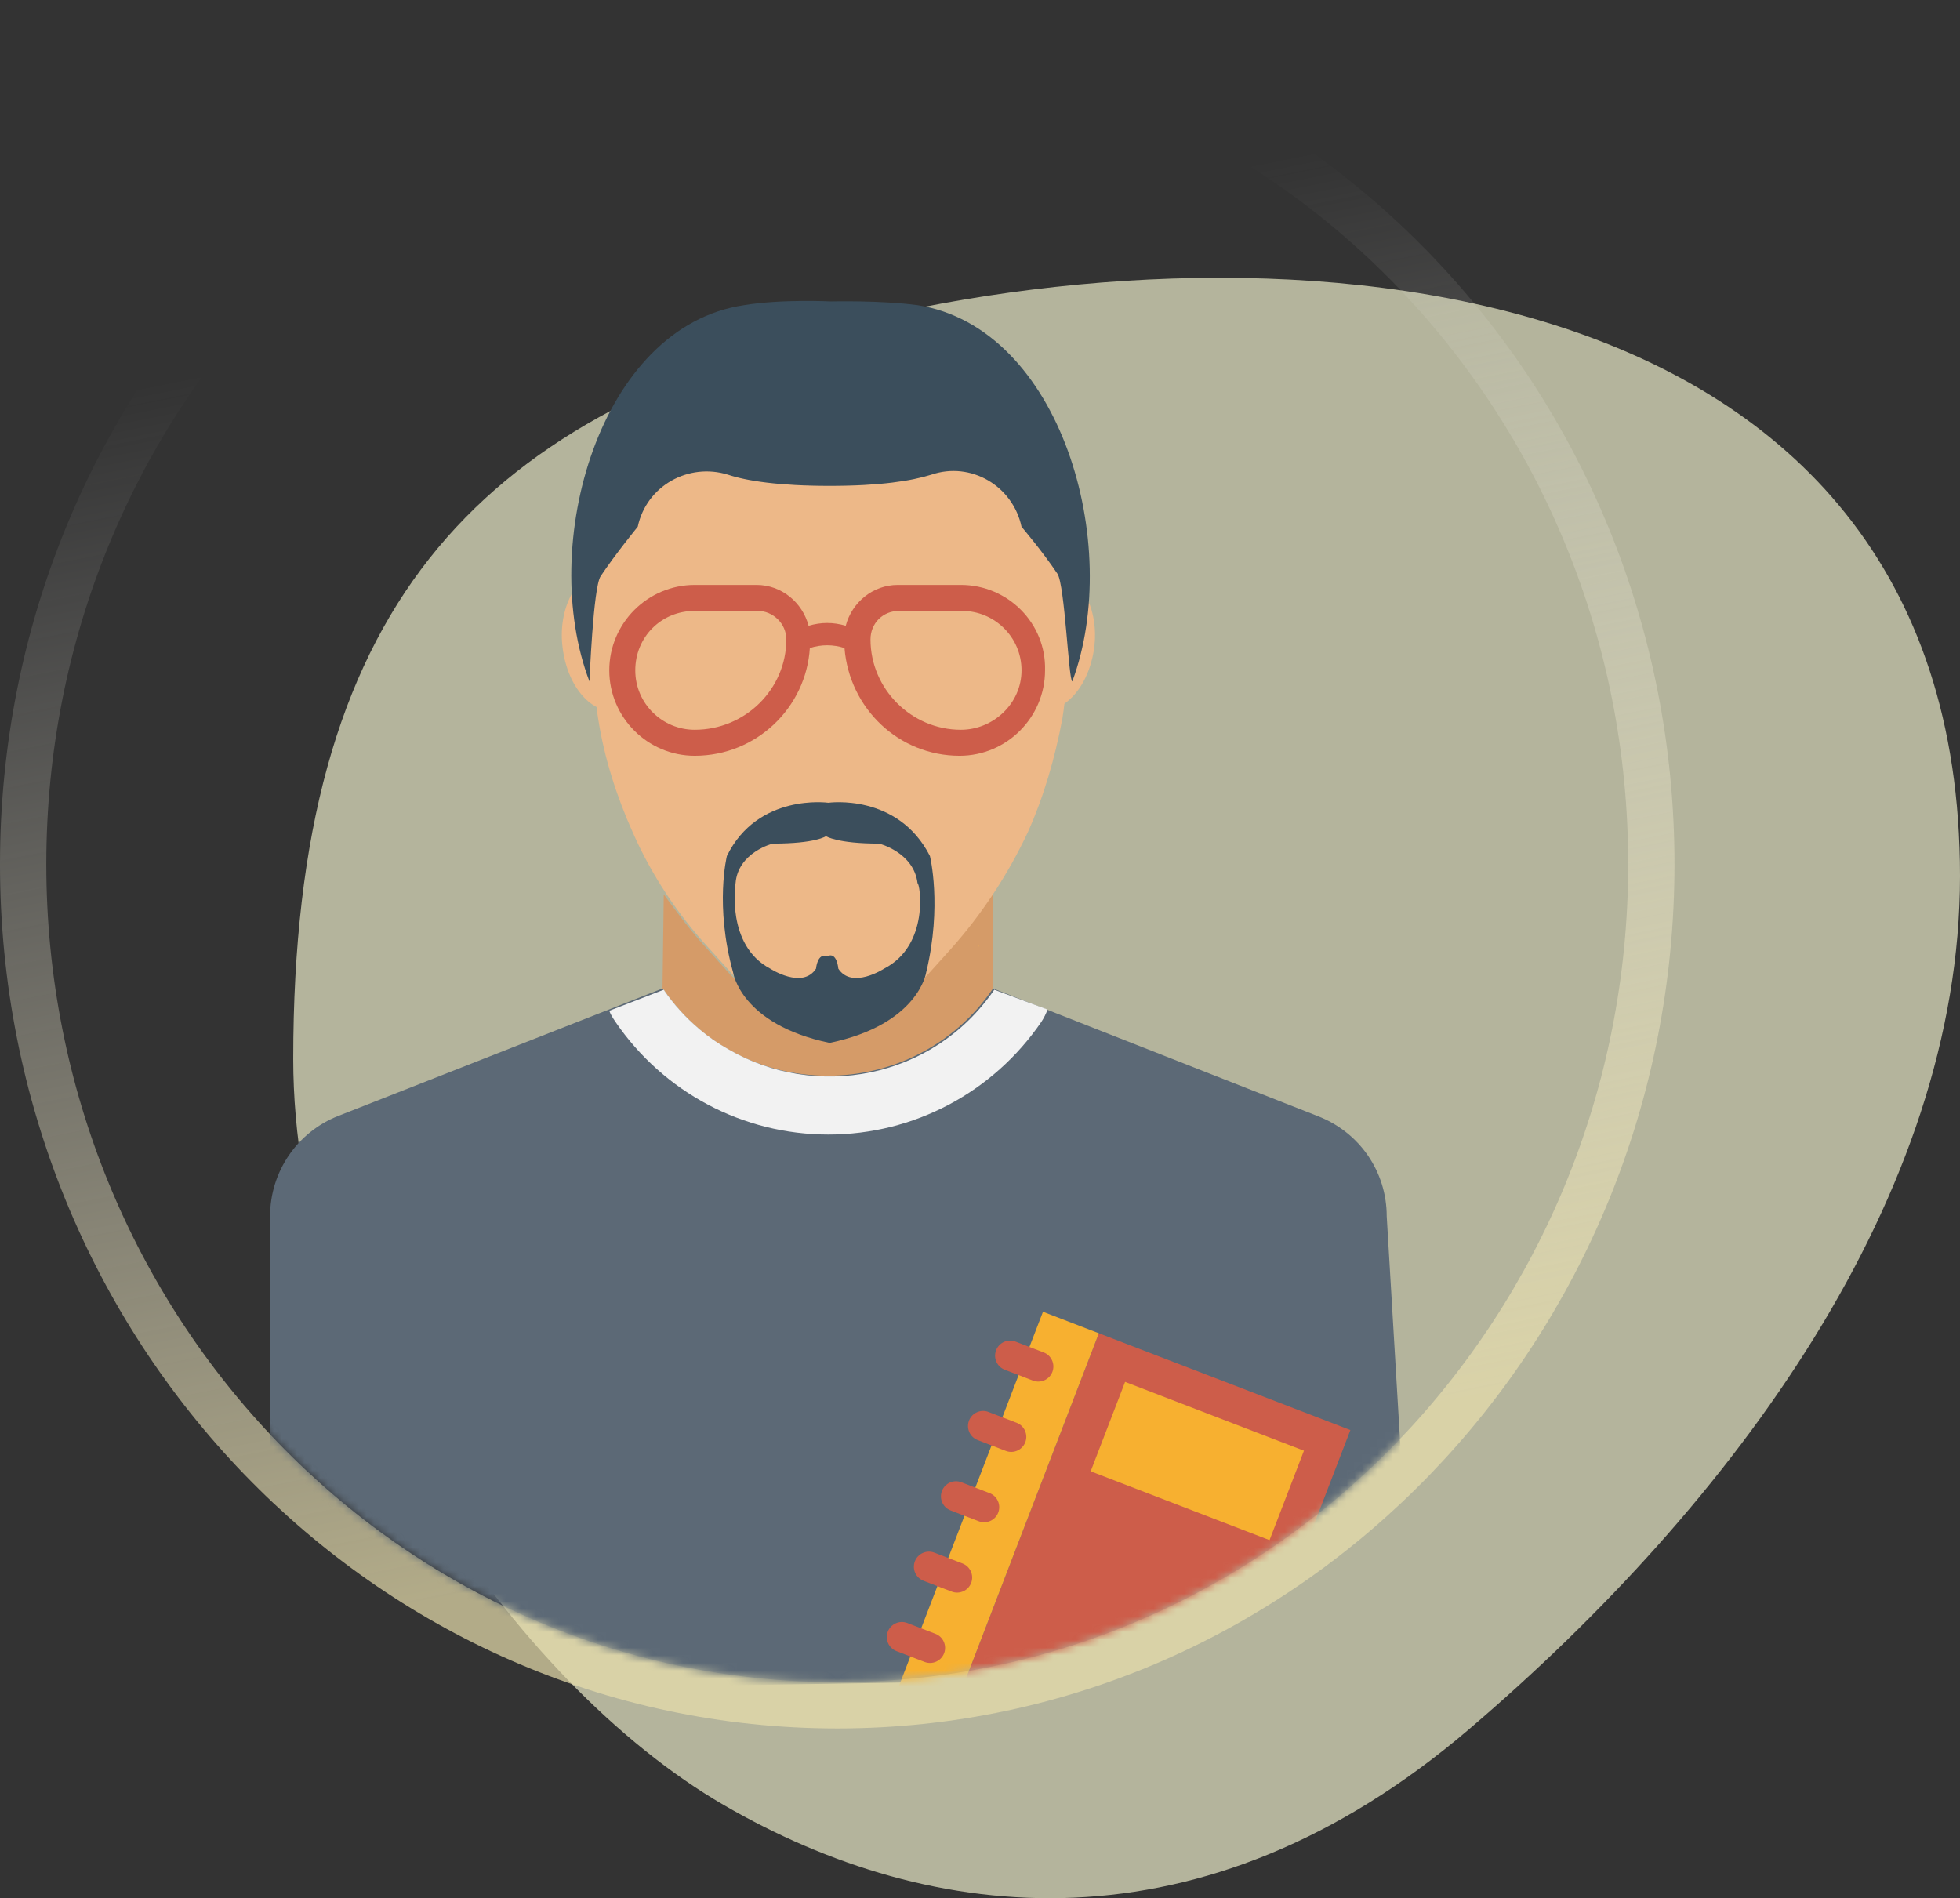 <svg fill="none" height="246" viewBox="0 0 254 246" width="254" xmlns="http://www.w3.org/2000/svg">
    <rect x="0" y="0" width="254" height="246" fill="#333333" stroke="none"/>
    <path d="M254 113.531C254 154.988 224.871 194.673 190.365 224.109C155.859 253.546 120.785 249.589 93.774 233.912C66.764 218.235 38 177.044 38 137.216C38 78.69 61.594 54.479 108.357 42.349C164.871 27.689 254 33.455 254 113.531Z"
          fill="#ECECCA"
          opacity="0.7"/>
    <path
        d="M108.5 221C166.86 221 214 172.103 214 112C214 51.897 166.86 3 108.5 3C50.14 3 3 51.897 3 112C3 172.103 50.14 221 108.5 221Z"
        stroke="url(#paint0_linear)" stroke-opacity="0.7" stroke-width="6"/>
    <mask height="212" id="mask0" mask-type="alpha" maskUnits="userSpaceOnUse" width="205" x="6" y="6">
        <ellipse cx="108.5" cy="112" fill="#C4C4C4" rx="102.5" ry="106"/>
    </mask>
    <g mask="url(#mask0)">
        <path
            d="M128.691 128.099V115.586C126.926 118.153 125.161 120.72 122.915 122.966L120.028 126.174C117.461 129.222 113.45 130.827 109.439 130.827H105.108C101.097 130.827 97.247 129.062 94.519 126.174L91.632 122.966C89.546 120.72 87.781 118.313 86.017 115.907L85.856 128.099C85.856 128.099 85.856 128.26 86.017 128.26C96.284 143.18 118.423 143.18 128.691 128.099Z"
            fill="#D59B68"/>
        <path d="M87.621 122.486C87.942 122.807 87.942 122.807 87.621 122.486V122.486Z" fill="#F8B64C"/>
        <path d="M126.926 122.486C126.766 122.807 126.605 122.807 126.926 122.486V122.486Z" fill="#F8B64C"/>
        <path
            d="M85.374 82.539C85.856 87.513 83.289 92.005 79.92 92.165C76.39 92.486 73.342 88.636 72.861 83.502C72.379 78.528 74.946 74.037 78.315 73.876C81.684 73.555 84.893 77.406 85.374 82.539Z"
            fill="#EDB888"/>
        <path
            d="M141.846 83.5C141.365 88.473 138.317 92.323 134.787 92.163C131.258 91.842 128.851 87.51 129.333 82.537C129.814 77.564 132.862 73.713 136.391 73.874C139.76 74.195 142.327 78.526 141.846 83.5Z"
            fill="#EDB888"/>
        <path
            d="M137.674 93.129C136.712 98.262 135.268 103.236 133.182 107.888C130.616 113.343 127.247 118.476 123.236 122.968L120.348 126.177C117.621 129.065 113.771 130.829 109.76 130.829H105.428C101.417 130.829 97.567 129.065 94.84 126.177L91.952 122.968C87.781 118.476 84.412 113.343 82.006 107.888C79.92 103.236 78.316 98.262 77.514 93.129C76.711 88.155 75.588 73.396 77.834 65.374C81.524 52.38 93.075 43.075 107.835 42.754C122.594 43.075 134.145 52.38 137.835 65.374C139.439 73.396 138.477 88.316 137.674 93.129Z"
            fill="#EDB888"/>
        <path
            d="M179.707 157.619L183.236 216.977L35 219.384V157.619C35 151.843 38.529 146.709 43.824 144.624L85.856 128.1C96.124 143.18 118.423 143.18 128.691 128.1L170.723 144.624C176.178 146.709 179.707 151.843 179.707 157.619Z"
            fill="#5C6976"/>
        <g opacity="0.1">
            <g opacity="0.1">
                <path d="M128.691 128.097V115.584C126.926 118.151 125.161 120.718 122.915 122.964L120.028 126.172C117.461 129.22 113.45 130.825 109.439 130.825H105.108C103.183 130.825 101.257 130.343 99.653 129.702L112.167 138.846C118.584 137.723 124.68 134.194 128.691 128.097Z"
                      fill="#40596B"
                      opacity="0.1"/>
            </g>
        </g>
        <path
            d="M137.034 74.358C135.109 71.47 132.381 68.261 132.381 68.261C131.258 62.967 125.804 59.759 120.67 61.523C118.103 62.326 114.092 62.967 107.515 62.967C100.937 62.967 96.766 62.326 94.359 61.523C89.226 59.919 83.771 62.967 82.648 68.261C82.648 68.261 79.76 71.791 77.835 74.679C76.873 76.123 76.391 88.315 76.391 88.315C69.653 70.668 77.675 42.272 96.445 39.545C101.258 38.742 107.675 39.063 107.675 39.063C107.675 39.063 114.092 38.903 118.905 39.545C137.515 42.432 145.536 70.668 138.959 88.315C138.478 88.155 137.996 75.802 137.034 74.358Z"
            fill="#3B4E5C"/>
        <path
            d="M120.51 110.933C116.338 102.751 107.354 104.034 107.354 104.034C107.354 104.034 98.21 102.751 94.199 110.933C94.199 110.933 92.595 117.35 95.001 126.013C95.001 126.013 95.964 132.751 107.515 135.157C119.066 132.751 120.028 126.013 120.028 126.013C122.114 117.35 120.51 110.933 120.51 110.933ZM114.574 125.532C114.574 125.532 110.403 128.259 108.638 125.532C108.638 125.532 108.477 123.286 107.194 123.927C105.911 123.446 105.75 125.532 105.75 125.532C103.985 128.259 99.814 125.532 99.814 125.532C94.039 122.483 95.322 114.462 95.322 114.462C95.643 110.451 100.135 109.328 100.135 109.328C105.75 109.328 107.034 108.366 107.034 108.366C107.034 108.366 108.477 109.328 113.932 109.328C113.932 109.328 118.424 110.451 118.905 114.462C119.226 114.462 120.51 122.483 114.574 125.532Z"
            fill="#3B4E5C"/>
        <path
            d="M124.52 75.805H116.338C113.13 75.805 110.402 78.051 109.6 81.099C107.996 80.618 106.392 80.618 104.787 81.099C103.985 78.051 101.258 75.805 98.049 75.805H90.028C83.931 75.805 78.958 80.778 78.958 86.874C78.958 92.971 83.931 97.944 90.028 97.944C98.049 97.944 104.466 91.687 104.948 83.987C106.392 83.505 107.996 83.505 109.44 83.987C110.081 91.848 116.499 97.944 124.36 97.944C130.456 97.944 135.429 92.971 135.429 86.874C135.59 80.778 130.616 75.805 124.52 75.805ZM90.028 94.575C85.857 94.575 82.327 91.206 82.327 86.874C82.327 82.543 85.696 79.174 90.028 79.174H98.21C100.135 79.174 101.9 80.778 101.9 82.864C101.9 89.281 96.605 94.575 90.028 94.575ZM124.52 94.575C118.103 94.575 112.809 89.281 112.809 82.864C112.809 80.778 114.413 79.174 116.499 79.174H124.681C128.852 79.174 132.381 82.543 132.381 86.874C132.381 91.206 128.691 94.575 124.52 94.575Z"
            fill="#CD5D4A"/>
        <path
            d="M135.75 130.831C135.59 131.312 135.269 131.954 134.948 132.435C128.691 141.579 118.424 147.034 107.354 147.034C96.285 147.034 86.017 141.579 79.76 132.435C79.439 131.954 79.119 131.472 78.958 130.991L86.017 128.264C86.017 128.264 88.905 132.916 94.359 135.964C105.589 142.542 120.83 139.975 128.852 128.264L135.75 130.831Z"
            fill="#F2F2F2"/>
        <path d="M142.404 172.787L174.999 185.329L156.048 234.584L123.452 222.042L142.404 172.787Z" fill="#CD5D4A"/>
        <path d="M123.453 222.042L116.209 219.255L135.161 170L142.404 172.787" fill="#F7B030"/>
        <path d="M145.802 179.088L168.981 188.006L164.522 199.596L141.343 190.677L145.802 179.088Z" fill="#F7B030"/>
        <path
            d="M117.578 210.332C116.571 209.945 115.441 210.447 115.054 211.454C114.666 212.461 115.168 213.591 116.175 213.979L119.822 215.382C120.829 215.769 121.959 215.267 122.347 214.26C122.734 213.253 122.232 212.123 121.225 211.735L117.578 210.332Z"
            fill="#CD5D4A"/>
        <path
            d="M121.086 201.217C120.079 200.83 118.948 201.332 118.561 202.339C118.174 203.346 118.676 204.476 119.683 204.864L123.329 206.267C124.336 206.654 125.467 206.152 125.854 205.145C126.242 204.138 125.74 203.008 124.733 202.62L121.086 201.217Z"
            fill="#CD5D4A"/>
        <path
            d="M124.593 192.098C123.586 191.71 122.456 192.213 122.068 193.22C121.681 194.227 122.183 195.357 123.19 195.745L126.837 197.148C127.844 197.535 128.974 197.033 129.362 196.026C129.749 195.019 129.247 193.888 128.24 193.501L124.593 192.098Z"
            fill="#CD5D4A"/>
        <path
            d="M128.101 182.983C127.094 182.595 125.963 183.097 125.576 184.104C125.188 185.111 125.691 186.242 126.698 186.629L130.344 188.032C131.351 188.42 132.482 187.918 132.869 186.911C133.257 185.904 132.754 184.773 131.747 184.386L128.101 182.983Z"
            fill="#CD5D4A"/>
        <path
            d="M131.609 173.867C130.602 173.48 129.472 173.982 129.084 174.989C128.697 175.996 129.199 177.127 130.206 177.514L133.853 178.917C134.86 179.305 135.99 178.802 136.378 177.795C136.765 176.788 136.263 175.658 135.256 175.271L131.609 173.867Z"
            fill="#CD5D4A"/>
    </g>
    <defs>
        <linearGradient gradientUnits="userSpaceOnUse" id="paint0_linear" x1="66" x2="108.5" y1="6" y2="218">
            <stop offset="0.156" stop-color="#EFEFEF" stop-opacity="0"/>
            <stop offset="0.906" stop-color="#E9DFAD"/>
        </linearGradient>
    </defs>
</svg>

